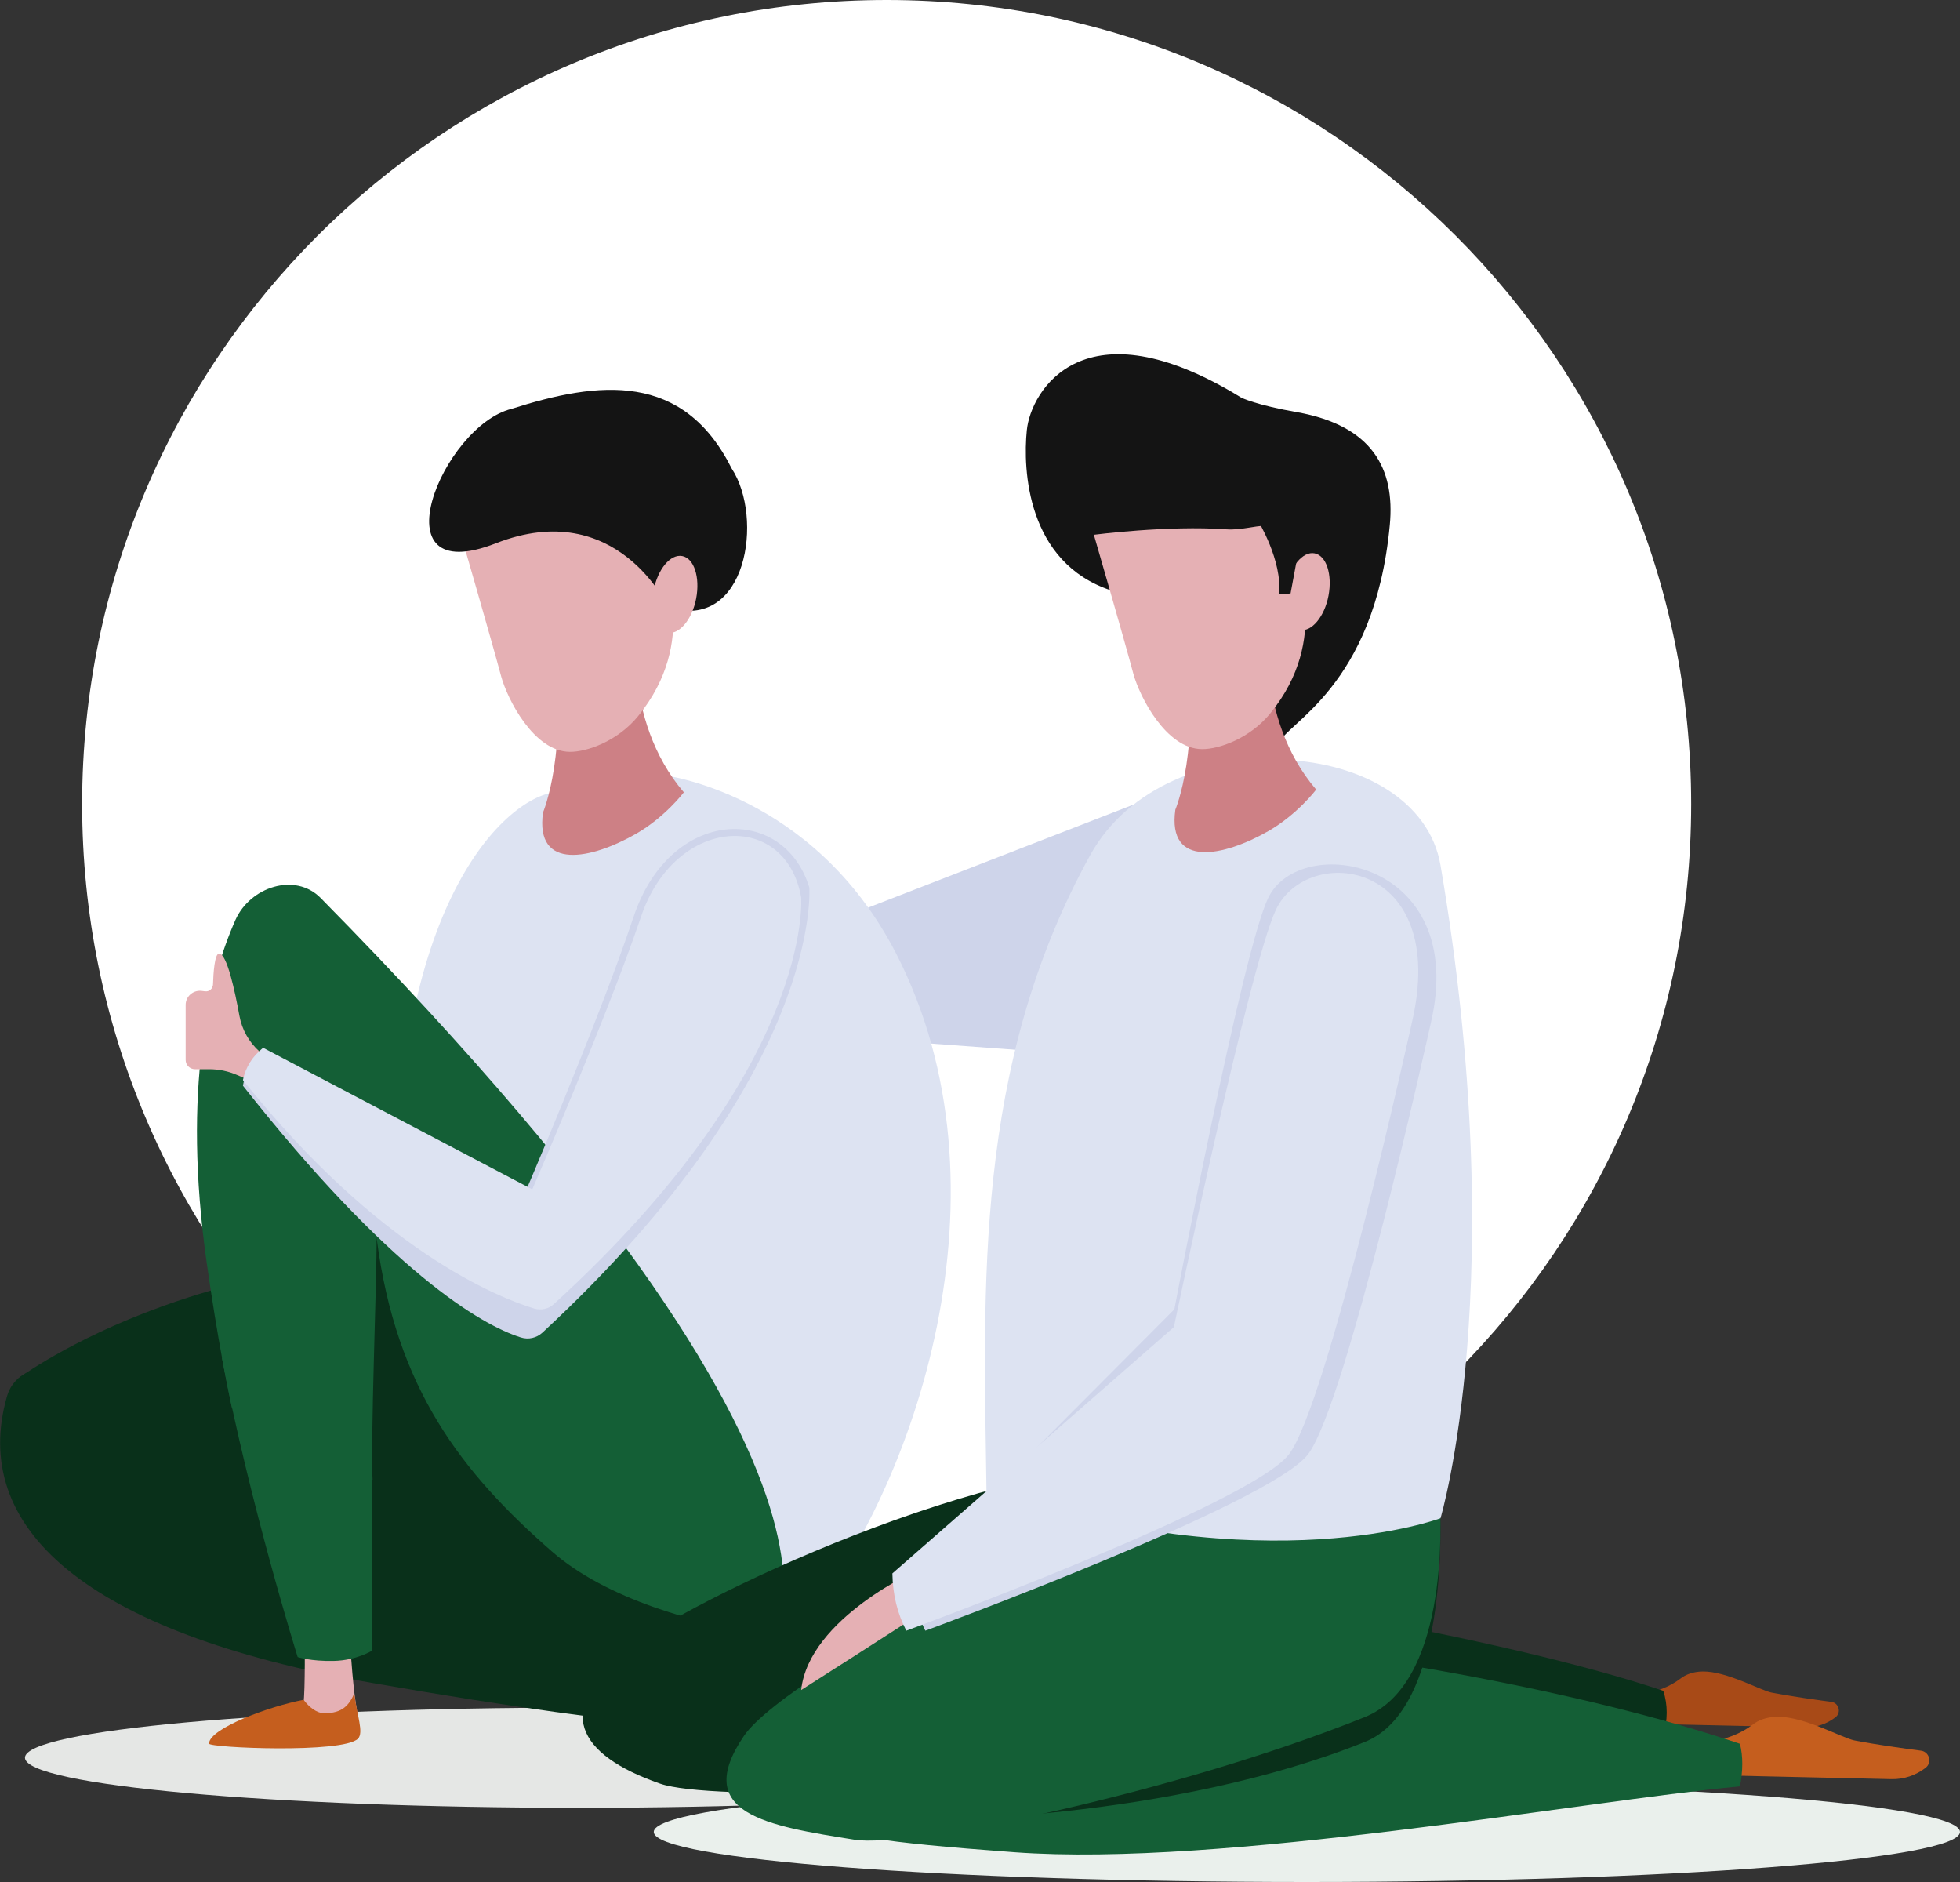 <svg width="525" height="504" viewBox="0 0 525 504" fill="none" xmlns="http://www.w3.org/2000/svg">
<rect x="0" y="0" width="525" height="504" fill="#333333" stroke="none"/>
<g clip-path="url(#clip0_1_1436)">
<path d="M303.675 470.714C303.675 478.125 237.187 484.123 155.181 484.123C73.175 484.123 6.688 478.125 6.688 470.714C6.688 463.303 73.175 457.306 155.181 457.306C237.187 457.306 303.675 463.303 303.675 470.714Z" fill="#E5E7E5"/>
<path d="M350.057 504C446.675 504 525 497.997 525 490.591C525 483.186 446.675 477.183 350.057 477.183C253.439 477.183 175.114 483.186 175.114 490.591C175.114 497.997 253.439 504 350.057 504Z" fill="#EAF0EC"/>
<path d="M237.496 430.703C356.511 430.703 452.991 334.287 452.991 215.351C452.991 96.416 356.511 0 237.496 0C118.481 0 22 96.416 22 215.351C22 334.287 118.481 430.703 237.496 430.703Z" fill="white"/>
<path d="M311.091 212.567L214.639 250.008L221.583 277.425L286.313 282.18L311.091 212.567Z" fill="#CED4EA"/>
<path d="M199.335 452.679C199.335 452.679 217.082 449.123 220.426 449.595C223.77 450.066 233.586 452.122 242.203 455.292C245.503 456.492 256.049 457.862 251.291 460.09C246.532 462.318 218.625 463.303 200.792 459.962L199.335 452.679Z" fill="#F6B082"/>
<path d="M199.42 453.022L199.377 452.722C199.377 452.722 217.038 448.138 220.382 448.609C223.726 449.08 233.457 450.58 242.03 453.022C255.405 456.877 259.52 459.705 254.805 461.932C253.347 462.618 241.816 463.089 235.129 463.089C230.07 463.089 225.826 462.96 219.31 462.875C215.238 456.063 208.208 453.15 199.42 453.022Z" fill="#4B727B"/>
<path d="M4.716 369.272C4.716 369.272 59.886 327.632 148.88 338.813C237.873 349.994 115.957 398.231 79.52 396.303C43.082 394.375 -8.487 395.018 4.716 369.272Z" fill="#09301A"/>
<path d="M177.472 207.555C177.472 207.555 217.724 212.095 239.973 255.234C272.466 318.293 245.16 398.316 215.109 434.858C211.723 438.97 207.65 442.44 203.106 445.139C203.106 445.139 195.69 446.553 191.746 447.795C191.489 447.881 191.232 447.967 191.018 448.052C159.381 458.762 109.441 419.736 106.397 332.387C103.311 245.039 134.175 213.638 149.093 212.053C163.968 210.51 168.941 207.555 177.472 207.555Z" fill="#DDE3F2"/>
<path d="M203.107 445.182C203.107 445.182 252.534 409.54 85.864 240.455C79.048 233.558 67.003 237.499 63.059 246.367C56.071 262.131 48.698 291.219 55.386 338.299C66.574 416.78 79.52 424.405 79.52 424.405L95.724 424.919L99.711 404.528C99.711 404.571 125.774 476.626 203.107 445.182Z" fill="#145F36"/>
<path d="M99.839 397.288C99.153 386.107 100.953 343.483 100.868 331.359C100.91 331.488 100.91 331.616 100.91 331.745C106.097 371.97 123.759 394.461 147.893 415.538C162.426 428.218 186.646 434.901 203.193 437.214C204.007 443.254 203.107 445.182 203.107 445.182C147.979 467.587 118.786 438.414 106.698 418.665C105.412 412.967 100.182 402.986 99.839 397.288Z" fill="#09301A"/>
<path d="M62.158 377.154C62.158 377.154 7.673 353.378 1.843 374.027C-8.017 408.769 22.205 437.171 99.753 450.708C177.3 464.245 203.235 463.731 203.235 463.731C204.35 460.09 206.836 454.65 203.878 448.909L62.158 377.154Z" fill="#09301A"/>
<path d="M93.623 437.343C93.623 437.343 94.051 446.082 94.994 453.964C95.637 459.19 96.881 462.918 95.294 464.503C91.308 468.529 82.263 467.159 72.789 467.287C63.23 467.416 57.828 467.373 57.828 466.259C57.828 461.461 80.762 458.762 81.277 456.063C81.791 453.364 81.62 437.385 81.62 437.385H93.623V437.343Z" fill="#E5B0B4"/>
<path d="M81.32 455.206C82.692 457.049 84.749 458.805 86.893 458.805C91.78 458.805 93.495 456.62 94.909 453.493C94.909 453.664 94.952 453.793 94.952 453.964C95.595 459.19 97.481 463.988 95.895 465.616C91.908 469.643 55.985 468.058 55.985 466.944C56.028 462.917 72.018 456.963 81.32 455.206Z" fill="#C55E1E"/>
<path d="M99.668 381.052L99.711 442.012C99.711 442.012 95.552 444.668 89.379 444.797C83.207 444.925 79.734 443.768 79.734 443.768C79.734 443.768 66.874 402.686 59.415 363.531L99.668 381.052Z" fill="#145F36"/>
<path d="M70.217 290.748L63.487 287.878C61.129 286.849 58.6 286.335 56.028 286.335H52.213C50.841 286.335 49.727 285.222 49.727 283.851V269.114C49.727 266.887 51.656 265.13 53.928 265.344L54.956 265.473C56.071 265.601 57.014 264.745 57.057 263.631C57.143 260.632 57.486 255.363 58.686 255.363C60.786 255.363 62.93 265.43 64.13 272.027C64.816 275.754 66.702 279.096 69.531 281.623L72.275 284.065L70.217 290.748Z" fill="#E5B0B4"/>
<path d="M216.782 237.67C216.782 237.67 220.64 287.106 145.279 356.891C143.735 358.305 141.549 358.819 139.534 358.176C128.946 354.878 104.297 340.527 65.073 290.748C65.845 286.807 66.574 284.108 69.531 281.623L139.02 323.22C139.02 323.22 159.811 275.069 169.713 245.51C179.616 215.951 209.966 215.351 216.782 237.67Z" fill="#CED4EA"/>
<path d="M439.908 453.664C443.594 453.065 447.195 451.779 450.153 449.509C451.439 448.524 453.325 447.667 456.112 447.624C462.499 447.538 471.63 452.722 474.545 453.279C479.903 454.307 486.376 455.206 490.535 455.763C492.549 456.02 493.278 458.634 491.649 459.876C489.334 461.675 486.462 462.66 483.418 462.575L435.278 461.504L435.192 454.435L439.908 453.664Z" fill="#A84A17"/>
<path d="M458.04 466.473C462.156 465.788 466.185 464.374 469.486 461.846C470.901 460.733 473.044 459.79 476.131 459.747C483.289 459.662 493.449 465.445 496.707 466.087C502.708 467.244 509.91 468.229 514.54 468.829C516.812 469.129 517.584 472.042 515.783 473.413C513.211 475.426 509.953 476.54 506.609 476.454L452.896 475.255L452.811 467.373L458.04 466.473Z" fill="#C55E1E"/>
<path d="M313.019 392.662C330.338 394.032 350.743 425.262 348.9 442.526C347.699 453.707 340.026 464.802 317.049 469.557C262.95 480.738 190.118 482.323 176.786 477.654C154.366 469.815 148.579 457.948 167.098 442.355C183.173 428.903 267.151 389.063 313.019 392.662Z" fill="#09301A"/>
<path d="M203.193 463.689C194.748 447.538 190.675 414.381 263.722 419.693C319.107 423.763 403.685 438.671 445.523 452.807C446.767 456.577 446.724 460.604 445.523 464.845C402.313 468.915 345.985 487.207 290.214 483.137C217.168 477.825 212.109 480.781 203.193 463.689Z" fill="#09301A"/>
<path d="M228.227 470.329C230.071 452.208 231.957 431.816 305.003 437.171C360.388 441.241 424.218 452.85 466.057 466.987C466.914 470.371 466.871 474.184 466.057 478.382C422.846 482.452 327.552 500.102 271.738 496.032C198.734 490.677 226.427 488.449 228.227 470.329Z" fill="#145F36"/>
<path d="M355.544 390.091C372.863 388.378 385.509 399.087 385.509 399.087C386.323 410.311 387.395 457.734 365.618 466.473C314.349 487.079 246.189 488.792 232.3 486.565C208.851 482.838 185.103 485.708 199.292 464.845C211.123 447.538 309.805 394.675 355.544 390.091Z" fill="#09301A"/>
<path d="M355.544 390.091C372.863 388.378 385.509 399.087 385.509 399.087C386.323 410.311 387.352 451.051 365.575 459.833C314.306 480.439 242.931 494.918 228.999 492.691C205.551 488.964 185.06 485.751 199.292 464.845C211.123 447.538 309.805 394.675 355.544 390.091Z" fill="#145F36"/>
<path d="M385.851 231.716C404.885 343.097 385.851 406.584 385.851 406.584C385.851 406.584 339.683 424.063 264.236 399.302C263.464 345.025 260.764 285.479 292.057 228.931C312.419 192.175 379.893 196.931 385.851 231.716Z" fill="#DDE3F2"/>
<path d="M275.039 115.237C276.068 104.698 290.275 80.497 332.5 106.5C332.5 106.5 336.5 108.5 347.5 110.396C367.5 114 373.72 125.432 372.263 140.64C368.147 184.422 344.099 193.675 342.427 199.33C340.026 199.929 323.908 156.148 324.037 145.181C318.507 153.749 309.719 162.103 297.63 158.118C275.039 150.665 273.967 125.732 275.039 115.237Z" fill="#141414"/>
<path d="M339.94 164.159C339.94 164.159 335.653 191.704 352.543 211.453C352.543 211.453 347.528 218.093 339.769 222.548C327.852 229.36 312.634 232.658 314.82 216.851C314.82 216.851 321.893 200.144 317.22 171.741L339.94 164.159Z" fill="#CD8085"/>
<path d="M346.713 150.579C346.713 150.579 356.658 170.97 340.24 191.062C334.839 197.702 326.565 200.658 321.979 200.615C312.29 200.572 305.217 186.435 303.588 180.48C301.102 171.141 293 143.211 293 143.211C293 143.211 312.805 140.64 328.452 141.754C336.339 142.311 342.726 136.828 345.899 147.28C346.199 148.308 346.499 149.422 346.713 150.579Z" fill="#E5B0B4"/>
<path d="M344.442 157.347C343.37 163.002 344.999 168.1 348.171 168.7C351.301 169.299 354.773 165.187 355.845 159.532C356.916 153.877 355.287 148.78 352.115 148.18C348.986 147.58 345.556 151.693 344.442 157.347Z" fill="#E5B0B4"/>
<path d="M336.939 139.398C336.939 139.398 343.541 150.108 342.598 159.147L345.684 158.932L347.956 146.723C347.956 146.723 344.441 135.842 336.939 139.398Z" fill="#141414"/>
<path d="M246.275 420.207C246.275 420.207 216.696 433.23 214.596 452.593C214.596 452.593 241.988 435.158 250.004 429.803L246.275 420.207Z" fill="#E5B0B4"/>
<path d="M383.236 274.041C383.236 274.041 360.688 376.297 350.271 389.577C339.854 402.9 247.86 436.7 247.86 436.7C245.46 432.116 244.217 426.976 244.131 421.364L314.562 350.637C314.562 350.637 332.567 255.577 339.64 240.583C348.128 222.548 393.567 230.174 383.236 274.041Z" fill="#CED4EA"/>
<path d="M170.57 164.887C170.57 164.887 166.283 192.432 183.173 212.181C183.173 212.181 178.158 218.821 170.399 223.276C158.481 230.088 143.263 233.386 145.45 217.579C145.45 217.579 152.523 200.872 147.85 172.47L170.57 164.887Z" fill="#CD8085"/>
<path d="M177.386 151.307C177.386 151.307 187.331 171.698 170.913 191.79C165.512 198.43 157.238 201.386 152.651 201.343C142.963 201.3 135.89 187.163 134.261 181.209C131.775 171.87 123.673 143.939 123.673 143.939C123.673 143.939 143.478 141.368 159.124 142.482C167.012 143.039 173.399 137.556 176.572 148.008C176.872 149.037 177.129 150.15 177.386 151.307Z" fill="#E5B0B4"/>
<path d="M214.596 240.326C214.596 240.326 218.196 285.479 148.365 349.223C146.95 350.551 144.893 350.979 143.049 350.422C133.233 347.424 101.425 334.743 65.073 289.248C65.802 285.65 67.731 282.865 70.475 280.595L142.578 318.507C142.578 318.507 162.554 272.456 171.728 245.424C180.902 218.393 210.437 216.894 214.596 240.326Z" fill="#DDE3F2"/>
<path d="M378.136 274.041C378.136 274.041 355.587 376.297 345.171 389.577C334.754 402.9 242.76 436.7 242.76 436.7C240.359 432.116 239.116 426.976 239.03 421.364L314.434 355.392C314.434 355.392 334.668 258.661 341.741 243.668C350.229 225.633 388.467 230.174 378.136 274.041Z" fill="#DDE3F2"/>
<path fill-rule="evenodd" clip-rule="evenodd" d="M132.83 145.491C100.31 158.191 118.597 114.028 137 109.5C160.5 102 183 99.5 196 125.5C204.605 138.558 200.123 169.249 178.983 162.671C178.983 162.671 165.351 132.79 132.83 145.491Z" fill="#141414"/>
<path d="M175.072 158.076C174 163.73 175.629 168.828 178.801 169.428C181.931 170.028 185.403 165.915 186.475 160.26C187.546 154.606 185.917 149.508 182.745 148.908C179.573 148.308 176.186 152.421 175.072 158.076Z" fill="#E5B0B4"/>
</g>
<defs>
<clipPath id="clip0_1_1436">
<rect width="525" height="504" fill="white"/>
</clipPath>
</defs>
</svg>
